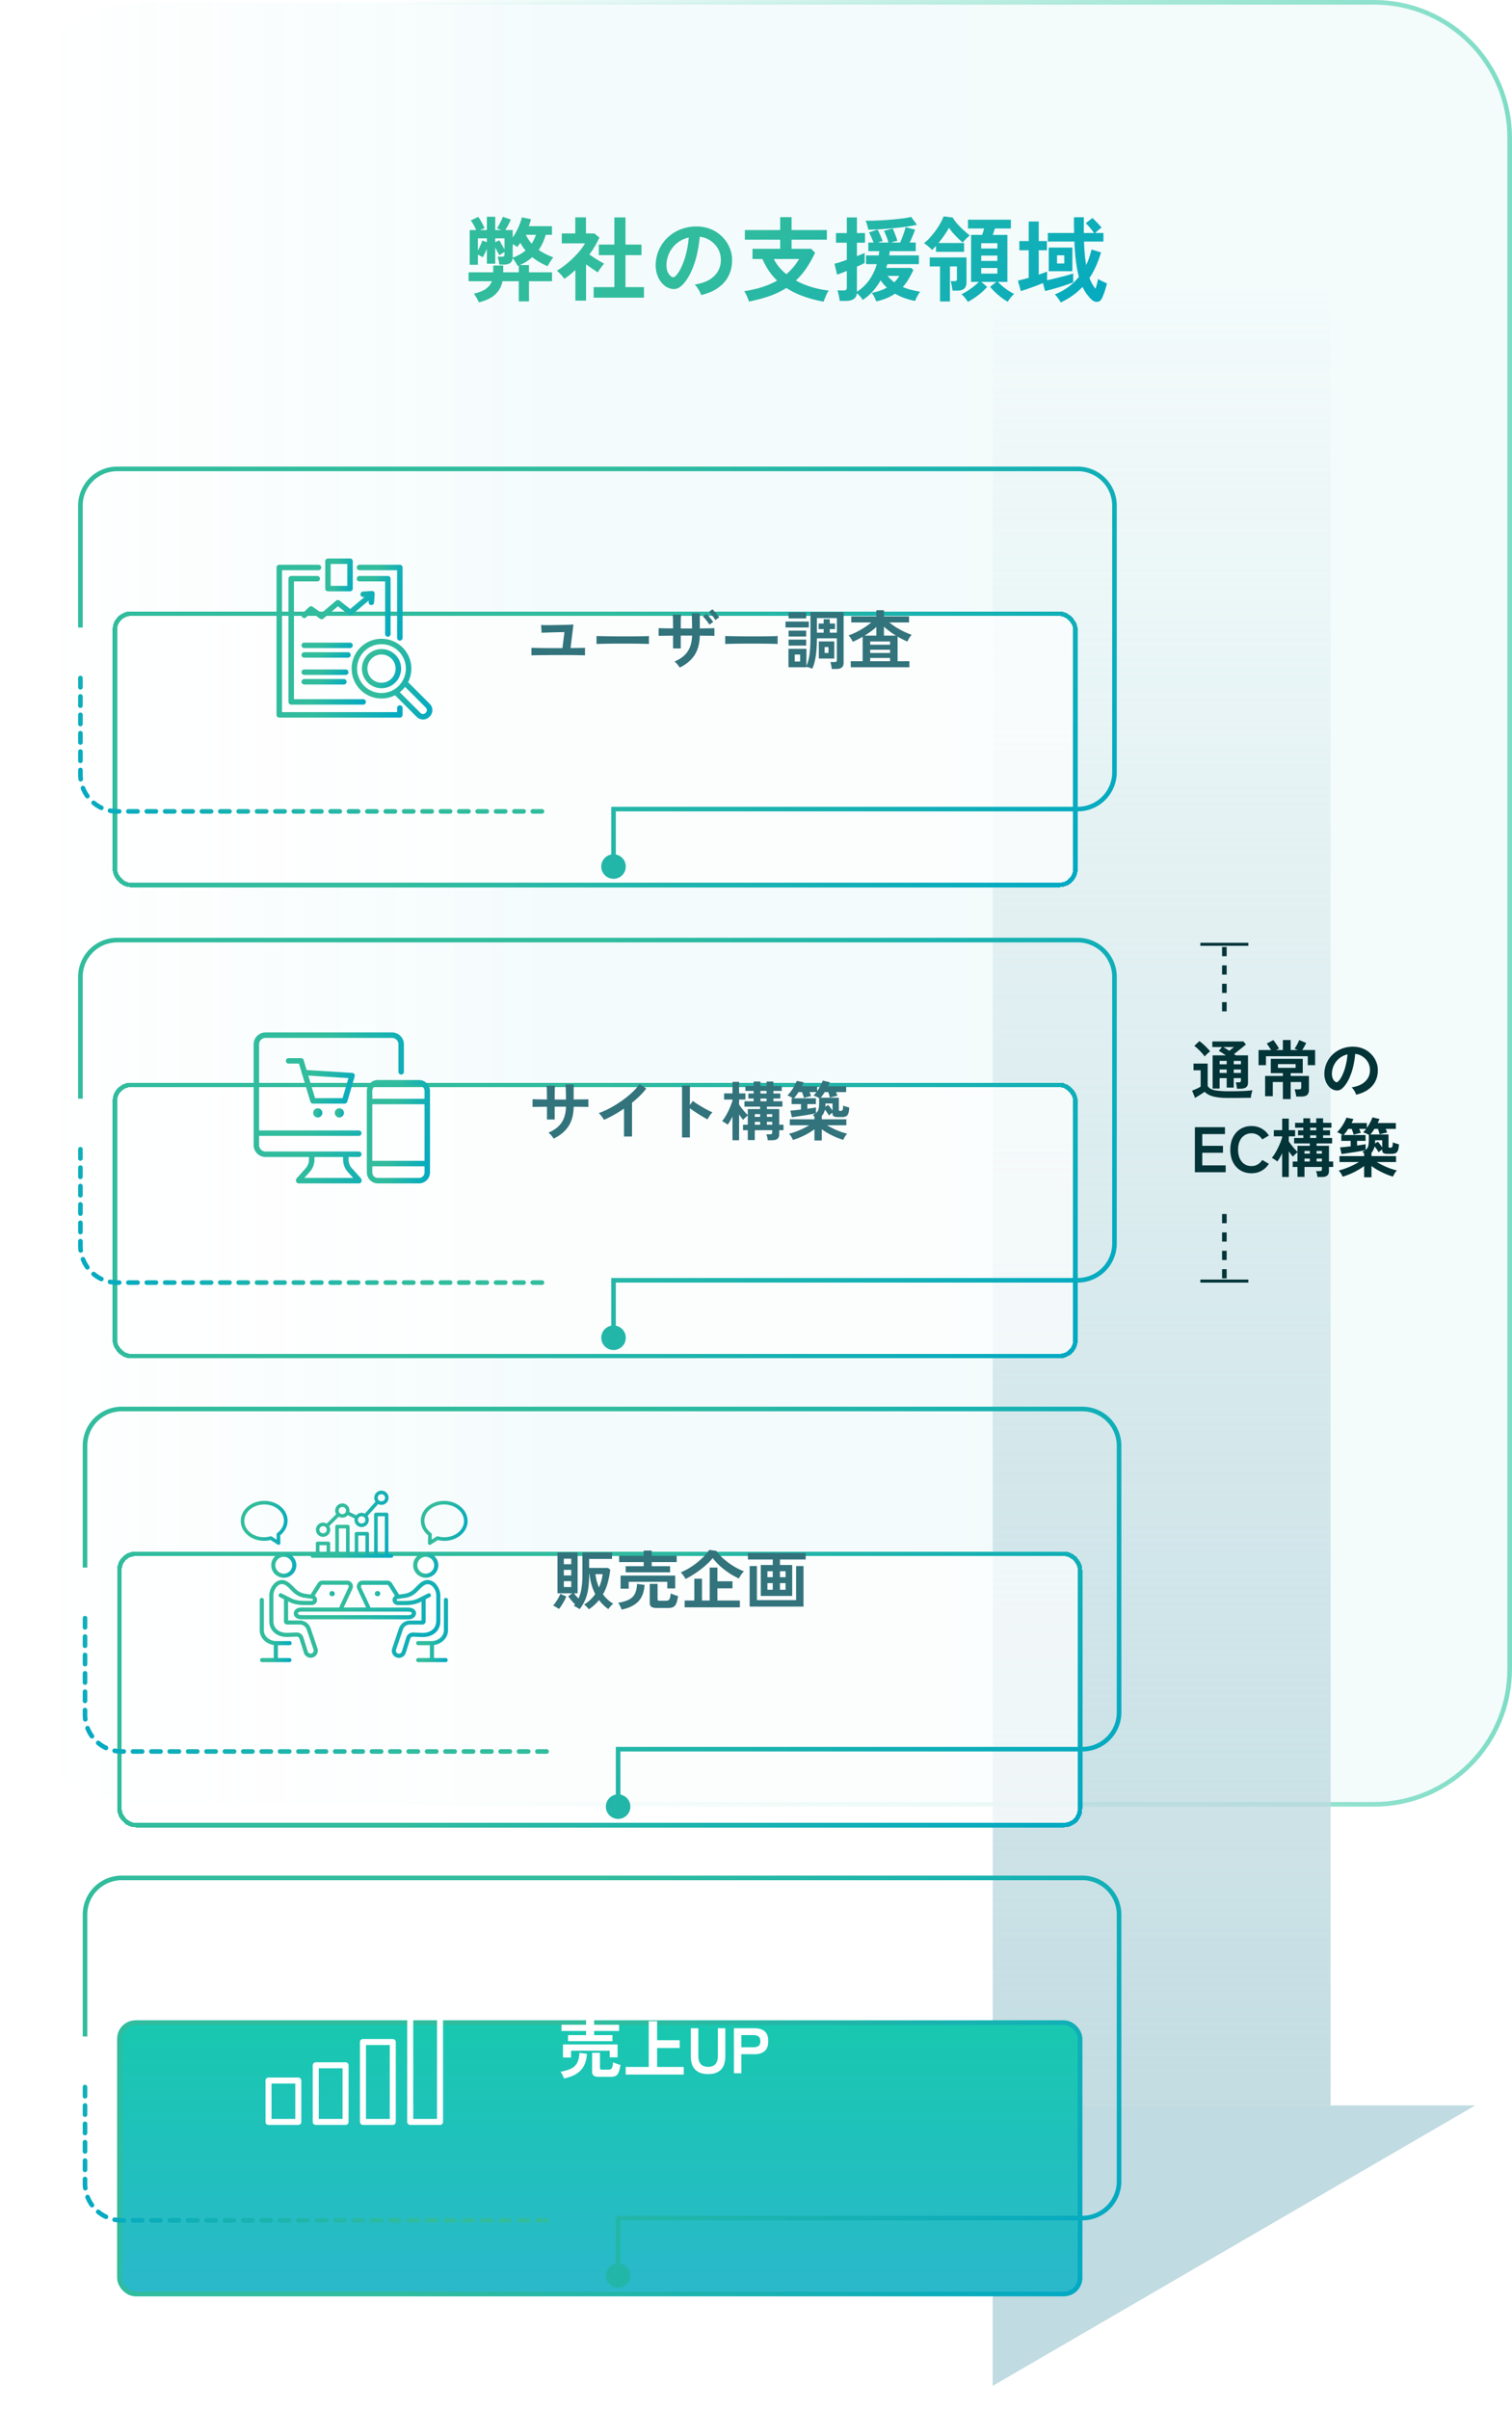 <svg width="329" height="524" fill="none" xmlns="http://www.w3.org/2000/svg"><path d="M299 .5c16.292 0 29.5 13.208 29.5 29.5v333c0 16.292-13.208 29.5-29.5 29.5H32c-16.292 0-29.5-13.208-29.5-29.5V30C2.5 13.708 15.708.5 32 .5h267z" fill="url(#paint0_linear_996_34434)" fill-opacity=".05" stroke="url(#paint1_linear_996_34434)"/><path transform="rotate(90 289.531 63)" fill="url(#paint2_linear_996_34434)" d="M289.531 63h394.996v73.524H289.531z"/><path d="M321 457.996L216 519v-61.004h105z" fill="#C0DBE1"/><path d="M269.15 236.824a10.076 10.076 0 00-.098-.728 4.127 4.127 0 00-.154-.658h.644c.177 0 .299-.028.364-.084.075-.056.112-.173.112-.35v-.476h-1.568v2.058h-1.526v-2.058h-1.54v2.268h-1.526v-7.224h2.87a13.738 13.738 0 00-.812-.546 5.633 5.633 0 00-.714-.42l.686-.84h-2.1v-1.218h6.762l.56.644c-.205.187-.457.401-.756.644s-.611.49-.938.742l-.896.714c.065.047.126.093.182.14l.196.14h2.66v5.908c0 .476-.135.821-.406 1.036-.271.205-.681.308-1.232.308h-.77zm-1.778 2.016c-.989 0-1.82-.051-2.492-.154-.672-.093-1.227-.243-1.666-.448a3.642 3.642 0 01-1.106-.742c-.177.131-.392.28-.644.448-.243.159-.495.317-.756.476-.252.159-.476.294-.672.406l-.644-1.582c.159-.056.355-.135.588-.238.243-.103.481-.21.714-.322.233-.121.42-.229.56-.322v-3.542H259.7v-1.456h3.08v4.788c.168.457.621.779 1.358.966.747.177 1.825.266 3.234.266 1.195 0 2.221-.019 3.08-.056a22.473 22.473 0 002.086-.168 3.138 3.138 0 00-.154.476 6.705 6.705 0 00-.21 1.176h-1.022c-.42.009-.868.014-1.344.014a69.96 69.96 0 01-1.344.014h-1.092zm-5.25-9.03a7.548 7.548 0 00-.63-.784 14.203 14.203 0 00-.826-.84 6.446 6.446 0 00-.798-.672l1.106-1.036c.233.149.499.359.798.63.308.271.602.555.882.854.28.289.499.537.658.742a4.71 4.71 0 00-.378.308 10.403 10.403 0 00-.812.798zm6.328 3.584h1.568v-.742h-1.568v.742zm0-1.876h1.568v-.742h-1.568v.742zm-3.066 1.876h1.54v-.742h-1.54v.742zm0-1.876h1.54v-.742h-1.54v.742zm2.1-2.94l.56-.448c.187-.149.341-.271.462-.364h-2.338c.187.103.392.224.616.364.233.14.467.289.7.448zm11.662 10.5v-3.71h-2.198v3.094h-1.666v-4.41h3.864v-.616h-2.632v-3.108h6.958v3.108h-2.632v.616h3.976v3.01c0 .513-.131.887-.392 1.12-.261.233-.691.35-1.288.35h-1.092a5.31 5.31 0 00-.14-.812 3.72 3.72 0 00-.224-.756h.952c.187 0 .317-.028.392-.084.075-.065.112-.191.112-.378v-1.134h-2.296v3.71h-1.694zm-5.292-7.378v-3.29h2.73a17.132 17.132 0 00-.504-.77 5.505 5.505 0 00-.448-.63l1.428-.756c.121.131.266.322.434.574.177.243.341.485.49.728.159.243.266.425.322.546a6.868 6.868 0 00-.294.14 5.832 5.832 0 00-.336.168h1.47v-2.17h1.694v2.17h1.554c-.28-.121-.513-.219-.7-.294a10.133 10.133 0 001.008-1.876l1.512.644a14.12 14.12 0 01-.378.728c-.159.289-.317.555-.476.798h2.8v3.29h-1.596v-1.946h-9.1v1.946h-1.61zm4.214.588h3.85v-.812h-3.85v.812zm17.01 5.838a2.652 2.652 0 00-.21-.532 3.902 3.902 0 00-.364-.588 2.654 2.654 0 00-.392-.476c1.279-.196 2.249-.611 2.912-1.246.672-.644 1.027-1.4 1.064-2.268.037-.691-.089-1.307-.378-1.848a3.59 3.59 0 00-1.19-1.316 3.56 3.56 0 00-1.638-.602 19.73 19.73 0 01-.42 2.66 13.545 13.545 0 01-.84 2.548c-.345.793-.77 1.465-1.274 2.016-.383.411-.756.649-1.12.714-.355.065-.733.014-1.134-.154a2.726 2.726 0 01-1.036-.798 3.866 3.866 0 01-.686-1.288 4.566 4.566 0 01-.196-1.61 5.786 5.786 0 01.602-2.324 5.842 5.842 0 011.428-1.834 6.123 6.123 0 012.058-1.162 6.591 6.591 0 012.478-.322 5.565 5.565 0 012.002.476 5.09 5.09 0 011.638 1.162c.476.485.84 1.05 1.092 1.694.261.644.369 1.349.322 2.114-.065 1.279-.513 2.352-1.344 3.22-.831.859-1.955 1.447-3.374 1.764zm-4.55-2.828c.103.075.21.112.322.112.112 0 .224-.056.336-.168.336-.336.644-.812.924-1.428a10.96 10.96 0 00.714-2.086 13.44 13.44 0 00.378-2.366 4.375 4.375 0 00-1.722.812 4.341 4.341 0 00-1.176 1.428 4.396 4.396 0 00-.49 1.82c-.019.439.037.821.168 1.148.14.317.322.56.546.728zM259.994 255v-9.8h6.552v1.498h-4.942v2.548h4.508v1.512h-4.508v2.744h5.096V255h-6.706zm12.305.224c-.887 0-1.68-.21-2.38-.63-.691-.42-1.232-1.013-1.624-1.778-.392-.775-.588-1.68-.588-2.716 0-1.045.196-1.951.588-2.716.392-.775.933-1.372 1.624-1.792.7-.429 1.493-.644 2.38-.644.821 0 1.559.182 2.212.546a4.277 4.277 0 011.582 1.526l-1.442.84a2.849 2.849 0 00-.994-.98c-.392-.233-.845-.35-1.358-.35-.579 0-1.087.149-1.526.448-.439.289-.779.705-1.022 1.246-.233.532-.35 1.157-.35 1.876 0 .709.117 1.335.35 1.876.243.532.583.947 1.022 1.246.439.289.947.434 1.526.434.513 0 .966-.117 1.358-.35.401-.233.733-.56.994-.98l1.442.84a4.31 4.31 0 01-1.582 1.512c-.653.364-1.391.546-2.212.546zm6.69.812v-5.166c-.168.345-.34.672-.518.98a8.181 8.181 0 01-.532.798 6.397 6.397 0 00-.602-.42 7.667 7.667 0 00-.602-.364c.224-.252.448-.56.672-.924.224-.364.439-.756.644-1.176.206-.42.388-.831.546-1.232.168-.411.299-.779.392-1.106v-.238h-1.82v-1.344h1.82v-2.506h1.442v2.506h1.372v1.344h-1.372v1.092c.14.205.318.453.532.742.215.28.444.56.686.84.243.28.467.513.672.7v-1.302h2.688v-.532h-3.416v-1.176h2.002v-.588h-1.148v-1.092h1.148v-.56h-1.792v-1.064h1.792v-.98h1.484v.98h1.33v-.98h1.484v.98h1.82v1.064h-1.82v.56h1.512v1.092h-1.512v.588h1.96v1.176h-3.374v.532h2.688v3.402h.924v1.19h-.924v.882c0 .457-.13.789-.392.994-.261.205-.653.308-1.176.308h-.938a3.283 3.283 0 00-.112-.672 3.398 3.398 0 00-.196-.616h.798c.178 0 .304-.028.378-.084.075-.056.112-.168.112-.336v-.476h-3.794v2.156h-1.526v-2.156h-1.036v-1.19h1.036v-2.016c-.149.121-.326.28-.532.476a5.699 5.699 0 00-.476.476c-.121-.14-.261-.313-.42-.518-.149-.205-.303-.42-.462-.644v5.6h-1.442zm6.09-8.484h1.33v-.588h-1.33v.588zm0-1.68h1.33v-.56h-1.33v.56zm-1.232 6.79h1.162v-.63h-1.162v.63zm2.632 0h1.162v-.63h-1.162v.63zm-2.632-1.708h1.162v-.588h-1.162v.588zm2.632 0h1.162v-.588h-1.162v.588zm10.346 5.138v-2.45c-.625.476-1.358.924-2.198 1.344-.83.411-1.656.737-2.478.98a5.073 5.073 0 00-.364-.7 4.09 4.09 0 00-.49-.644c.458-.112.943-.261 1.456-.448a16.492 16.492 0 001.526-.644c.514-.243.985-.495 1.414-.756h-4.228v-1.288h5.362v-.574a3.641 3.641 0 00-.196-.21 1.026 1.026 0 00-.182-.168c.131-.056.248-.112.35-.168.103-.065.201-.131.294-.196-.289.075-.658.154-1.106.238-.448.084-.924.163-1.428.238-.504.075-.989.149-1.456.224l-1.19.168-.322-1.442.952-.084 1.358-.154v-1.19h-2.044v-1.26h.322a10.526 10.526 0 00-.63-.35 2.56 2.56 0 00-.616-.266 6.28 6.28 0 00.812-.938c.271-.373.514-.756.728-1.148a8.17 8.17 0 00.504-1.078l1.512.294c-.056.14-.116.285-.182.434-.065.14-.135.285-.21.434h3.318v1.064c.262-.364.5-.751.714-1.162.215-.411.383-.789.504-1.134l1.54.364a3.586 3.586 0 01-.182.42l-.21.448h3.948v1.274h-2.198c.131.327.234.597.308.812a7.276 7.276 0 00-.56.098c-.214.047-.42.098-.616.154-.196.047-.35.089-.462.126a11.623 11.623 0 00-.364-1.19h-.77a20.1 20.1 0 01-.448.672 7.504 7.504 0 01-.434.546h3.948v2.632c0 .168.094.252.28.252.299 0 .481-.079.546-.238.066-.159.103-.467.112-.924.15.065.364.14.644.224a23 23 0 00.686.196c-.028.569-.098 1.003-.21 1.302-.112.299-.284.504-.518.616-.224.103-.522.154-.896.154h-.91c-.373 0-.653-.056-.84-.168-.177-.112-.266-.313-.266-.602v-.168a5.21 5.21 0 00-.434.294 4.47 4.47 0 00-.35.308 6.415 6.415 0 00-.392-.644 7.282 7.282 0 00-.476-.63c-.121.532-.35.989-.686 1.372v.728h5.348v1.288h-4.2c.43.261.896.513 1.4.756.504.243 1.013.457 1.526.644.523.187 1.008.331 1.456.434a4.151 4.151 0 00-.49.644c-.158.261-.28.495-.364.7a14.238 14.238 0 01-1.652-.602 18.957 18.957 0 01-1.624-.798c-.513-.299-.98-.602-1.4-.91v2.45h-1.596zm.322-5.964c.308-.243.5-.532.574-.868.084-.336.126-.775.126-1.316v-1.078a5.048 5.048 0 00-.644-.322 4.77 4.77 0 00-.602-.224c.112-.103.224-.219.336-.35.112-.131.22-.266.322-.406h-1.498c.066.159.126.317.182.476.066.149.117.285.154.406a7.582 7.582 0 00-.49.098c-.205.047-.406.098-.602.154-.196.047-.35.089-.462.126a4.766 4.766 0 00-.182-.574 14.178 14.178 0 00-.238-.686h-.756c-.168.261-.34.509-.518.742a5.887 5.887 0 01-.49.602h4.774v1.26h-1.848v1.022c.411-.056.78-.107 1.106-.154a16.1 16.1 0 00.756-.14v1.232zm3.612-.546v-1.54h-1.54v.378c0 .121-.009.238-.028.35l.602-.42c.15.14.308.327.476.56.178.233.341.457.49.672zm-39.571-43.841v-.653h10.449v.653z" fill="#023438"/><path d="M266.414 220.001v-14.259" stroke="#023438" stroke-dasharray="2 2"/><path fill="#023438" d="M261.188 278.348v.653h10.449v-.653z"/><path d="M266.414 264.088v14.259" stroke="#023438" stroke-dasharray="2 2"/><path d="M104.22 65.78c-.12-.253-.287-.567-.5-.94a12.348 12.348 0 00-.6-.96c1.147-.267 2.02-.62 2.62-1.06.613-.453 1.047-1 1.3-1.64h-5.08v-1.94h5.36v-1.48h2.18v1.48h3.38v-1.48a.502.502 0 00-.12.06l-.12.04a8.707 8.707 0 00-.5-.86c-.187-.32-.387-.6-.6-.84-.053.493-.24.853-.56 1.08-.32.213-.773.32-1.36.32h-.98c-.013-.24-.06-.54-.14-.9a4.91 4.91 0 00-.24-.82h.92c.227 0 .38-.033.46-.1.093-.08.14-.22.14-.42v-.5c-.173.093-.367.207-.58.34a5.586 5.586 0 00-.52.36 20.896 20.896 0 01-.46-.78c-.16-.307-.313-.613-.46-.92v3.54h-1.82v-3.2c-.147.333-.3.667-.46 1a8.59 8.59 0 01-.46.82 6.162 6.162 0 00-1.04-.58v2.2h-1.78v-7.56h1.42c-.16-.373-.347-.747-.56-1.12a8.4 8.4 0 00-.62-.98l1.62-.76c.267.36.52.76.76 1.2.24.44.447.86.62 1.26-.133.053-.293.12-.48.2-.173.067-.353.133-.54.2h1.52v-2.88h1.82v2.88h1.32c-.16-.067-.327-.133-.5-.2-.16-.067-.307-.127-.44-.18.227-.333.453-.727.68-1.18.24-.467.44-.907.6-1.32l1.74.6c-.16.373-.347.76-.56 1.16a14.4 14.4 0 01-.66 1.12h1.62v1.64c.467-.693.88-1.44 1.24-2.24.36-.813.607-1.533.74-2.16l2 .4a16.712 16.712 0 01-.48 1.52h5.04v1.88h-1.36c-.347 1.24-.853 2.333-1.52 3.28.467.333.967.633 1.5.9a15.84 15.84 0 001.68.72c-.133.16-.287.367-.46.62-.16.24-.313.48-.46.72a5.72 5.72 0 00-.32.58c-1.267-.52-2.38-1.173-3.34-1.96-.387.347-.807.667-1.26.96-.453.28-.933.533-1.44.76h1.98v1.58h5.02v1.94h-5.02v4.38h-2.22v-4.38h-3.54a5.298 5.298 0 01-1.48 2.78c-.76.773-1.973 1.38-3.64 1.82zm7.34-9.72c1.107-.413 2.04-.94 2.8-1.58a9.85 9.85 0 01-1.14-1.66c-.107.16-.22.32-.34.48-.12.147-.233.293-.34.44a8.968 8.968 0 00-.98-.64v2.96zm4.12-3.06c.4-.6.713-1.24.94-1.92h-2.2c.36.72.78 1.36 1.26 1.92zm-11.7 1.5c.187-.347.367-.713.54-1.1.187-.387.333-.747.44-1.08l.98.36v-.84h-1.96v2.66zm5.8-.28v-2.38h-2.02v.84l.92-.4c.133.267.3.58.5.94.2.347.4.68.6 1zm19.4 10.54v-2.3h4.5V55.5h-3.38v-2.3h3.38v-5.9h2.42v5.9h3.48v2.3h-3.48v6.96h4.02v2.3h-10.94zm-3.98.64v-6.66c-.373.333-.76.667-1.16 1-.4.32-.813.627-1.24.92a7.334 7.334 0 00-.76-.94c-.333-.36-.62-.64-.86-.84a15.085 15.085 0 001.68-1.14c.6-.467 1.187-.973 1.76-1.52.573-.56 1.093-1.12 1.56-1.68.467-.573.84-1.107 1.12-1.6h-5.06v-2.16h2.94v-3.5h2.32v3.5h1.84l1.08.9a19.491 19.491 0 01-2.18 3.68c.347.24.72.493 1.12.76l1.18.72c.373.213.68.387.92.52a6.25 6.25 0 00-.48.56 16.88 16.88 0 00-.52.72c-.16.24-.287.447-.38.62-.36-.24-.767-.513-1.22-.82-.453-.32-.9-.633-1.34-.94v7.9h-2.32zm27.34-1.22a3.806 3.806 0 00-.3-.76 5.519 5.519 0 00-.52-.84 3.808 3.808 0 00-.56-.68c1.827-.28 3.213-.873 4.16-1.78.96-.92 1.467-2 1.52-3.24.053-.987-.127-1.867-.54-2.64a5.125 5.125 0 00-1.7-1.88 5.09 5.09 0 00-2.34-.86 28.15 28.15 0 01-.6 3.8 19.37 19.37 0 01-1.2 3.64c-.493 1.133-1.1 2.093-1.82 2.88-.547.587-1.08.927-1.6 1.02-.507.093-1.047.02-1.62-.22-.56-.24-1.053-.62-1.48-1.14a5.527 5.527 0 01-.98-1.84 6.525 6.525 0 01-.28-2.3c.067-1.213.353-2.32.86-3.32a8.342 8.342 0 012.04-2.62 8.75 8.75 0 012.94-1.66c1.107-.373 2.287-.527 3.54-.46a7.959 7.959 0 012.86.68 7.27 7.27 0 012.34 1.66c.68.693 1.2 1.5 1.56 2.42.373.92.527 1.927.46 3.02-.093 1.827-.733 3.36-1.92 4.6-1.187 1.227-2.793 2.067-4.82 2.52zm-6.5-4.04c.147.107.3.16.46.16.16 0 .32-.08.48-.24.48-.48.92-1.16 1.32-2.04a15.64 15.64 0 001.02-2.98 19.2 19.2 0 00.54-3.38c-.92.213-1.74.6-2.46 1.16a6.205 6.205 0 00-1.68 2.04 6.28 6.28 0 00-.7 2.6c-.027.627.053 1.173.24 1.64.2.453.46.8.78 1.04zm33.18 5.48c-1.56-.28-3.02-.667-4.38-1.16a17.686 17.686 0 01-3.74-1.82 16.714 16.714 0 01-3.6 1.74c-1.333.467-2.84.873-4.52 1.22a9.751 9.751 0 00-.46-1.16 7.38 7.38 0 00-.58-1.1c1.467-.227 2.793-.533 3.98-.92 1.187-.387 2.247-.847 3.18-1.38a13.591 13.591 0 01-1.78-2.1 16.1 16.1 0 01-1.42-2.6h-2.16v-2.22h6.02v-1.98h-7.68v-2.1h7.68v-2.8h2.48v2.8h7.68v2.1h-7.68v1.98h4.26l.86.86a26.23 26.23 0 01-1.94 3.42c-.68.987-1.427 1.86-2.24 2.62a18.423 18.423 0 003.4 1.42c1.227.36 2.473.613 3.74.76-.133.2-.273.453-.42.76-.147.293-.28.593-.4.9-.12.307-.213.56-.28.76zm-8.12-5.98a12.754 12.754 0 002.78-3.3h-5.5a8.85 8.85 0 001.16 1.78 12.07 12.07 0 001.56 1.52zm19.56 5.92a3.596 3.596 0 00-.22-.56c-.107-.227-.227-.46-.36-.7-.133-.24-.26-.44-.38-.6 1.267-.24 2.36-.62 3.28-1.14a7.645 7.645 0 01-.72-.74 9.894 9.894 0 01-.64-.84 14.027 14.027 0 01-1.72 2.4 10.271 10.271 0 01-2.18 1.86 5.42 5.42 0 00-.56-.76c-.24-.267-.473-.5-.7-.7-.12 1.12-.927 1.68-2.42 1.68h-1.34a6.662 6.662 0 00-.1-.76c-.053-.28-.113-.56-.18-.84a2.97 2.97 0 00-.2-.68h1.3c.267 0 .453-.04.56-.12.12-.08.18-.247.18-.5v-3.62c-.453.187-.873.353-1.26.5-.387.147-.673.247-.86.3l-.56-2.38c.32-.067.713-.173 1.18-.32.48-.16.98-.333 1.5-.52V52.8h-2.36v-2.1h2.36v-3.4h2.2v3.4h1.76v2.1h-1.76v2.92c.373-.147.7-.28.98-.4.293-.12.527-.22.7-.3v2.18c-.173.093-.407.213-.7.36-.293.133-.62.28-.98.44v5.46a9.758 9.758 0 002.66-2.52 11.349 11.349 0 001.66-3.48h-2.34v-1.9h2.76c.027-.147.047-.293.06-.44.027-.16.047-.32.06-.48h-2.38v-1.88h1.14c-.12-.333-.273-.7-.46-1.1a9.313 9.313 0 00-.54-1.1l1.86-.62c.133.227.273.5.42.82.147.307.28.613.4.92a6.9 6.9 0 01.3.76 7.066 7.066 0 00-1 .32h2.26a13.616 13.616 0 00-.42-1.26c-.187-.493-.373-.92-.56-1.28l1.9-.5c.173.347.36.787.56 1.32.2.52.353.967.46 1.34-.173.04-.387.093-.64.16s-.493.14-.72.22h1.96c.147-.32.3-.687.46-1.1.16-.413.307-.82.44-1.22s.233-.74.3-1.02l2.06.54c-.133.4-.313.86-.54 1.38-.213.52-.427.993-.64 1.42h1.32v1.88h-5.66c-.027.32-.067.627-.12.92h6.46v1.9h-6.86c-.04.133-.087.273-.14.42l-.12.4h5.44l.48.46a23.464 23.464 0 01-1.06 2c-.36.613-.773 1.18-1.24 1.7.573.24 1.173.44 1.8.6.627.16 1.287.3 1.98.42-.133.173-.28.387-.44.64-.147.267-.28.52-.4.76-.12.253-.213.453-.28.6a14.108 14.108 0 01-2.22-.6 11.73 11.73 0 01-2.12-.98 9.4 9.4 0 01-1.82.98c-.667.28-1.427.513-2.28.7zm-1.72-15.6a9.302 9.302 0 00-.26-1c-.107-.4-.22-.72-.34-.96.453.013 1.02.013 1.7 0 .68-.027 1.407-.06 2.18-.1.787-.053 1.56-.113 2.32-.18.773-.08 1.487-.16 2.14-.24a13.97 13.97 0 001.58-.3l1.26 1.72a31.26 31.26 0 01-2.38.42c-.92.12-1.887.233-2.9.34a84.341 84.341 0 01-2.92.22c-.92.053-1.713.08-2.38.08zm5.64 11.44c.427-.4.793-.86 1.1-1.38h-2.54c.44.533.92.993 1.44 1.38zm16.02 4.26a8.673 8.673 0 00-.62-.86 5.002 5.002 0 00-.78-.8c.373-.16.793-.387 1.26-.68.48-.307.947-.64 1.4-1 .453-.36.833-.693 1.14-1h-1.7V51.1h2.4a14.052 14.052 0 00.44-1.4h-3.52v-1.9h9.34v1.9h-3.48l-.22.7c-.08.24-.16.473-.24.7h3.18v10.22h-2.06c.293.307.633.627 1.02.96.4.333.82.647 1.26.94.44.28.86.52 1.26.72a6.488 6.488 0 00-1.4 1.7c-.653-.36-1.333-.84-2.04-1.44a14.38 14.38 0 01-1.8-1.8l1.34-1.08h-3.26l1.28 1.08a12.395 12.395 0 01-1.96 1.82 14.343 14.343 0 01-2.24 1.44zm-6.06-.08v-7.62h-2.24V56h8v5.44c0 1.187-.66 1.78-1.98 1.78h-1.06a5.594 5.594 0 00-.1-.68c-.04-.267-.087-.527-.14-.78a2.938 2.938 0 00-.18-.6h.82c.227 0 .373-.033.44-.1.08-.08.12-.233.12-.46v-2.64h-1.52v7.62h-2.16zm-.88-10.8v-1.3c-.133.16-.273.32-.42.48-.147.147-.293.287-.44.42a2.915 2.915 0 00-.5-.5 8.495 8.495 0 00-.66-.56 3.895 3.895 0 00-.6-.42 8.13 8.13 0 001.3-1.2c.453-.493.88-1.02 1.28-1.58s.747-1.107 1.04-1.64c.307-.547.527-1.02.66-1.42l1.98.26c.227.4.553.847.98 1.34.427.48.887.947 1.38 1.4.493.453.953.84 1.38 1.16-.24.16-.513.4-.82.72-.307.307-.553.58-.74.82-.333-.28-.687-.6-1.06-.96a29.267 29.267 0 01-1.08-1.14c-.333-.4-.62-.773-.86-1.12-.227.453-.547.98-.96 1.58-.4.587-.84 1.167-1.32 1.74h5.58v1.92h-6.12zm9.84 4.74h3.52V58.3h-3.52v1.22zm0-2.76h3.52V55.6h-3.52v1.16zm0-2.7h3.52V52.9h-3.52v1.16zm17.3 11.72a7.534 7.534 0 00-.58-.9 5.268 5.268 0 00-.7-.84 12.83 12.83 0 002.92-1.6 12.66 12.66 0 002.32-2.22c-.267-.973-.48-2.087-.64-3.34-.16-1.253-.273-2.7-.34-4.34H228v-1.86h5.72l-.04-1.64v-1.78h2.16a149.804 149.804 0 000 3.42h2.2a10.57 10.57 0 00-.86-1.12 12.342 12.342 0 00-.92-1l1.44-1.14c.2.173.427.393.68.66.253.253.5.513.74.78.24.253.433.473.58.66a6.344 6.344 0 00-.72.54c-.253.227-.473.433-.66.62h1.78v1.86h-4.22c.027.987.08 1.907.16 2.76.08.853.18 1.64.3 2.36.493-1.013.88-2.14 1.16-3.38l2.08.62a25.556 25.556 0 01-1.1 3 16.47 16.47 0 01-1.42 2.58c.187.467.387.893.6 1.28.213.387.453.733.72 1.04.12-.347.227-.713.32-1.1.107-.387.187-.727.24-1.02.133.093.313.2.54.32.24.12.487.24.74.36.253.107.467.207.64.3-.107.467-.26 1.007-.46 1.62-.2.613-.4 1.133-.6 1.56-.253.533-.613.807-1.08.82-.467.027-.92-.187-1.36-.64-.36-.373-.693-.773-1-1.2a11.716 11.716 0 01-.82-1.4 14.534 14.534 0 01-2.16 1.88 14.615 14.615 0 01-2.58 1.48zm-8.68-2.46l-.62-2.28c.32-.067.68-.153 1.08-.26.413-.107.833-.22 1.26-.34v-6h-2.04v-2h2.04v-4.26h2.18v4.26h1.78v2h-1.78v5.3l.98-.34c.32-.12.6-.227.84-.32v1.88a77.753 77.753 0 001.98-.46c.72-.173 1.407-.347 2.06-.52.653-.187 1.2-.347 1.64-.48v1.92c-.293.12-.687.267-1.18.44a57.04 57.04 0 01-1.62.54 66.78 66.78 0 01-1.74.5c-.573.16-1.1.293-1.58.4l-.46-1.72c-.493.2-1.033.413-1.62.64-.587.213-1.16.42-1.72.62-.56.187-1.053.347-1.48.48zM228.2 59v-5.14h5.14V59h-5.14zm1.8-1.68h1.58v-1.78H230v1.78z" fill="url(#paint3_linear_996_34434)"/><g filter="url(#filter0_bd_996_34434)" shape-rendering="crispEdges"><rect x="24.5" y="109" width="210" height="60" rx="4" fill="#fff" fill-opacity=".7"/><rect x="25" y="109.5" width="209" height="59" rx="3.5" stroke="url(#paint4_linear_996_34434)"/></g><path fill-rule="evenodd" clip-rule="evenodd" d="M25.5 101.5A8.5 8.5 0 0017 110v26.5h1V110a7.5 7.5 0 017.5-7.5h209a7.5 7.5 0 017.5 7.5v58a7.5 7.5 0 01-7.5 7.5H133v10.38a2.668 2.668 0 101 0v-9.38h100.5a8.5 8.5 0 008.5-8.5v-58a8.5 8.5 0 00-8.5-8.5h-209z" fill="url(#paint5_linear_996_34434)"/><path d="M17.5 147.5v21a8 8 0 008 8h94" stroke="url(#paint6_linear_996_34434)" stroke-linecap="round" stroke-dasharray="2 2"/><path d="M86.025 142.437a4.261 4.261 0 00-6.023 0 4.267 4.267 0 000 6.023 4.243 4.243 0 003.015 1.249 4.243 4.243 0 003.014-1.249 4.267 4.267 0 000-6.023h-.006zm-.838 5.185a3.083 3.083 0 01-4.347 0 3.083 3.083 0 010-4.347c.6-.6 1.386-.898 2.17-.898.785 0 1.576.298 2.17.898a3.083 3.083 0 010 4.347h.007z" fill="url(#paint7_linear_996_34434)"/><path d="M93.5 153.098l-4.703-4.703c1.243-2.438.844-5.506-1.195-7.539a6.503 6.503 0 00-9.187 0 6.502 6.502 0 000 9.186 6.48 6.48 0 004.597 1.903c1.01 0 2.021-.238 2.949-.708l4.703 4.704c.38.38.88.57 1.38.57.499 0 .998-.19 1.379-.57l.083-.084a1.952 1.952 0 000-2.759H93.5zm-14.246-3.9a5.319 5.319 0 010-7.51 5.297 5.297 0 013.752-1.552c1.355 0 2.717.518 3.751 1.552a5.319 5.319 0 010 7.51c-2.069 2.075-5.44 2.069-7.51 0h.007zm13.408 5.815l-.083.083a.76.76 0 01-1.077 0l-4.518-4.519c.214-.166.422-.344.618-.541.196-.196.374-.404.54-.618l4.52 4.519a.76.76 0 010 1.076z" fill="url(#paint8_linear_996_34434)"/><path d="M87.006 153.426a.596.596 0 00-.595.594v.892h-25.05v-30.871h7.944a.597.597 0 00.594-.595.596.596 0 00-.594-.594h-8.539a.596.596 0 00-.594.594v32.061c0 .327.267.594.595.594h26.239a.596.596 0 00.594-.594v-1.487a.596.596 0 00-.594-.594z" fill="url(#paint9_linear_996_34434)"/><path d="M78.22 124.041h8.187v14.752a.596.596 0 001.19 0v-15.347a.596.596 0 00-.595-.594H78.22a.596.596 0 00-.595.594c0 .327.268.595.595.595z" fill="url(#paint10_linear_996_34434)"/><path d="M71.36 128.631h4.805a.596.596 0 00.594-.594v-5.952a.597.597 0 00-.594-.595H71.36a.597.597 0 00-.594.595v5.952c0 .327.267.594.594.594zm.595-5.952h3.615v4.763h-3.615v-4.763z" fill="url(#paint11_linear_996_34434)"/><path d="M69.623 125.884a.597.597 0 00-.594-.595h-5.661a.597.597 0 00-.595.595v26.804c0 .327.268.595.595.595h15.656a.597.597 0 00.594-.595.597.597 0 00-.594-.595H63.963v-25.615h5.066a.596.596 0 00.594-.594z" fill="url(#paint12_linear_996_34434)"/><path d="M78.22 126.478h5.577v11.44c0 .327.267.595.594.595a.597.597 0 00.595-.595v-12.034a.597.597 0 00-.595-.595H78.22a.597.597 0 00-.595.595c0 .327.268.594.595.594z" fill="url(#paint13_linear_996_34434)"/><path d="M75.819 146.22a.597.597 0 00-.595-.595h-9.02a.597.597 0 00-.595.595c0 .327.268.594.595.594h9.02a.596.596 0 00.595-.594z" fill="url(#paint14_linear_996_34434)"/><path d="M66.204 147.712a.596.596 0 00-.595.595c0 .327.268.594.595.594h8.616a.596.596 0 00.594-.594.596.596 0 00-.594-.595h-8.616z" fill="url(#paint15_linear_996_34434)"/><path d="M76.758 140.387a.597.597 0 00-.595-.595h-9.959a.597.597 0 00-.595.595c0 .327.268.594.595.594h9.96a.596.596 0 00.594-.594z" fill="url(#paint16_linear_996_34434)"/><path d="M75.718 141.878h-9.514a.596.596 0 00-.595.595c0 .327.268.594.595.594h9.514a.596.596 0 00.594-.594.596.596 0 00-.594-.595z" fill="url(#paint17_linear_996_34434)"/><path d="M67.291 132.031l-1.492 1.392a.592.592 0 10.808.868l1.136-1.058 1.89 1.355a.594.594 0 00.731-.03l3.17-2.675 2.32 1.825a.59.59 0 00.748-.012l3.633-3.056-.023.345a.593.593 0 00.547.636h.041c.31 0 .571-.238.595-.553l.137-1.873a.592.592 0 00-.63-.636l-1.915.119a.597.597 0 00-.56.63.601.601 0 00.631.559l.274-.018-3.128 2.628-2.319-1.825a.592.592 0 00-.75.012l-3.186 2.693-1.915-1.367a.592.592 0 00-.749.047l.006-.006z" fill="url(#paint18_linear_996_34434)"/><path d="M115.634 142.568v-1.652c.187.009.49.019.91.028.42.009.905.019 1.456.028.56.009 1.148.014 1.764.014h2.618l.434-3.486c-.392.009-.84.019-1.344.028-.495.009-.994.023-1.498.042-.495.009-.933.023-1.316.042-.383.009-.653.019-.812.028l-.098-1.694c.159.019.42.033.784.042h1.288l1.512-.028 1.498-.028a34.973 34.973 0 001.946-.084l-.63 5.124c.485-.009.943-.014 1.372-.014a56.37 56.37 0 011.12-.014c.317-.009.537-.019.658-.028v1.652a8.099 8.099 0 00-.826-.028c-.383-.009-.845-.019-1.386-.028-.532-.009-1.106-.014-1.722-.014h-3.094c-.467 0-.947.005-1.442.014-.485 0-.947.005-1.386.014-.439 0-.817.005-1.134.014-.317.009-.541.019-.672.028zm14.154-2.478c.009-.131.014-.308.014-.532v-.672c0-.224-.005-.401-.014-.532.177.009.49.019.938.028.457.009.999.019 1.624.028l2.03.028h2.156c.719 0 1.395-.005 2.03-.014.644-.009 1.199-.019 1.666-.028.467-.009.798-.023.994-.042a15.78 15.78 0 00-.028.518v.686c.009.224.014.397.014.518a57.608 57.608 0 00-1.036-.028 294.9 294.9 0 00-1.582-.028c-.597-.009-1.237-.014-1.918-.014h-2.044c-.691 0-1.349.005-1.974.014-.625.009-1.19.019-1.694.028-.495.009-.887.023-1.176.042zm18.116 5.124a6.43 6.43 0 00-.504-.686 3.272 3.272 0 00-.644-.616c1.279-.541 2.226-1.26 2.842-2.156.625-.905.957-2.072.994-3.5h-2.464v2.8h-1.68v-2.786c-.709.009-1.353.019-1.932.028-.569 0-.971.009-1.204.028v-1.68c.112 0 .317.005.616.014.308.009.681.019 1.12.028.439 0 .905.005 1.4.014 0-.793-.005-1.437-.014-1.932a10.807 10.807 0 00-.056-1.064h1.82c-.019.205-.037.565-.056 1.078-.009.513-.014 1.157-.014 1.932h2.464c0-.327-.005-.7-.014-1.12l-.028-1.232a17.102 17.102 0 00-.042-.952h1.764v3.29c.7-.009 1.339-.019 1.918-.028.579-.009.999-.019 1.26-.028v1.68a18.532 18.532 0 00-1.246-.028c-.579-.009-1.223-.019-1.932-.028-.037 1.717-.42 3.131-1.148 4.242-.728 1.111-1.801 2.011-3.22 2.702zm6.454-9.324a7.011 7.011 0 00-.672-.966 6.966 6.966 0 00-.742-.826l.784-.574c.131.121.289.294.476.518.196.215.383.439.56.672.187.233.327.429.42.588l-.826.588zm1.302-1.008a6.44 6.44 0 00-.672-.952 8.438 8.438 0 00-.756-.812l.784-.588c.131.121.289.294.476.518.196.215.387.439.574.672.187.224.327.415.42.574l-.826.588zm2.128 5.208c.009-.131.014-.308.014-.532v-.672c0-.224-.005-.401-.014-.532.177.009.49.019.938.028.457.009.999.019 1.624.028l2.03.028h2.156c.719 0 1.395-.005 2.03-.014.644-.009 1.199-.019 1.666-.028.467-.009.798-.023.994-.042a15.78 15.78 0 00-.028.518v.686c.009.224.014.397.014.518a57.608 57.608 0 00-1.036-.028 294.9 294.9 0 00-1.582-.028c-.597-.009-1.237-.014-1.918-.014h-2.044c-.691 0-1.349.005-1.974.014-.625.009-1.19.019-1.694.028-.495.009-.887.023-1.176.042zm23.198 5.432a4.364 4.364 0 00-.07-.49 5.6 5.6 0 00-.112-.574 2.387 2.387 0 00-.126-.448h.938c.168 0 .289-.028.364-.084.075-.056.112-.168.112-.336v-4.732h-4.34c0 1.073-.042 2.016-.126 2.828a15.103 15.103 0 01-.336 2.142 8.412 8.412 0 01-.546 1.638 7.79 7.79 0 00-.644-.252 4.646 4.646 0 00-.63-.154v.084h-3.906v-4.004h3.906v3.724c.327-.719.555-1.573.686-2.562.131-.989.196-2.235.196-3.738v-5.404h7.21v11.06c0 .868-.523 1.302-1.568 1.302h-1.008zm-2.814-2.268v-3.724h3.36v3.724h-3.36zm-.42-5.628h1.47v-.77h-1.092v-1.218h1.092v-.938h1.33v.938h1.134v1.218h-1.134v.77h1.54v-3.178h-4.34v3.178zm-6.832-1.134v-1.288h5.068v1.288h-5.068zm.672-1.96v-1.33h3.822v1.33h-3.822zm0 5.908v-1.302h3.822v1.302h-3.822zm0-1.974v-1.288h3.822v1.288h-3.822zm1.33 5.432h1.19v-1.512h-1.19v1.512zm6.51-1.862h.84v-1.288h-.84v1.288zm5.684 3.108v-1.302h2.59v-5.334c-.345.205-.7.401-1.064.588-.364.187-.723.359-1.078.518a4.118 4.118 0 00-.42-.742 3.325 3.325 0 00-.504-.644 15.425 15.425 0 001.68-.714c.597-.299 1.176-.63 1.736-.994a13.743 13.743 0 001.526-1.12h-4.354v-1.316h5.46v-1.344h1.652v1.344h5.46v1.316h-4.298c.457.373.961.733 1.512 1.078.551.336 1.115.644 1.694.924.588.28 1.143.509 1.666.686a2.138 2.138 0 00-.336.42 6.203 6.203 0 00-.602 1.064c-.345-.159-.7-.327-1.064-.504a31.27 31.27 0 01-1.064-.588v5.362h2.576v1.302h-12.768zm4.228-1.302h4.326v-.714h-4.326v.714zm0-1.806h4.326v-.7h-4.326v.7zm0-1.792h4.326v-.7h-4.326v.7zm2.996-1.974h2.618a19.072 19.072 0 01-1.386-.938 17.106 17.106 0 01-1.232-1.008v1.946zm-4.214 0h2.562v-1.89c-.373.345-.779.677-1.218.994-.429.308-.877.607-1.344.896z" fill="#32737C"/><g filter="url(#filter1_bd_996_34434)" shape-rendering="crispEdges"><rect x="24.5" y="211.5" width="210" height="60" rx="4" fill="#fff" fill-opacity=".7"/><rect x="25" y="212" width="209" height="59" rx="3.5" stroke="url(#paint19_linear_996_34434)"/></g><path d="M69.31 241.101a1.001 1.001 0 00-1.148 1.148.997.997 0 00.82.82c.054.006.108.012.161.012a1 1 0 00.987-1.16.997.997 0 00-.82-.82z" fill="url(#paint20_linear_996_34434)"/><path d="M74.005 241.101a1.001 1.001 0 00-1.148 1.148.997.997 0 00.82.82c.054.006.108.012.161.012a1 1 0 00.987-1.16.997.997 0 00-.82-.82z" fill="url(#paint21_linear_996_34434)"/><path d="M75.57 239.643l1.605-5.5a.607.607 0 00-.083-.506.584.584 0 00-.452-.249l-9.918-.625-.648-2.164a.599.599 0 00-.57-.422h-2.706a.596.596 0 00-.595.594c0 .327.268.595.595.595h2.26l.576 1.932a.602.602 0 00.113.381l1.79 5.97a.6.6 0 00.57.422h6.886c.261 0 .5-.173.57-.428h.007zm-7.017-.761l-1.468-4.906 8.734.547-1.272 4.359h-6 .006z" fill="url(#paint22_linear_996_34434)"/><path d="M91.177 234.941h-8.972a2.389 2.389 0 00-2.385 2.385v17.713a2.388 2.388 0 002.385 2.384h8.972a2.388 2.388 0 002.384-2.384v-17.713a2.389 2.389 0 00-2.384-2.385zm1.195 20.098c0 .66-.535 1.195-1.195 1.195h-8.972c-.66 0-1.195-.535-1.195-1.195v-1.332h11.362v1.332zm0-2.521H81.01v-12.314h11.362v12.314zm0-13.504H81.01v-1.682c0-.66.535-1.195 1.195-1.195h8.972c.66 0 1.195.535 1.195 1.195v1.682z" fill="url(#paint23_linear_996_34434)"/><path d="M76.557 254.117a2.78 2.78 0 01-.707-1.861v-.576h2.223a.597.597 0 00.595-.595.597.597 0 00-.595-.595H57.78c-.773 0-1.403-.63-1.403-1.403v-1.992h21.69a.596.596 0 00.595-.594.597.597 0 00-.595-.595h-21.69v-18.73c0-.773.63-1.403 1.403-1.403h27.512c.773 0 1.403.63 1.403 1.403v6.012a.596.596 0 001.19 0v-6.012a2.598 2.598 0 00-2.593-2.592H57.78a2.594 2.594 0 00-2.593 2.592v21.917a2.599 2.599 0 002.593 2.593h9.448v.576c0 .69-.25 1.35-.707 1.861l-1.975 2.212a.602.602 0 00-.148.399v.101c0 .327.267.594.594.594h13.105a.596.596 0 00.595-.594v-.101a.613.613 0 00-.149-.399l-1.974-2.212-.012-.006zm-10.334 2.117l1.183-1.32a3.966 3.966 0 001.011-2.652v-.576h6.237v.576c0 .981.363 1.921 1.011 2.652l1.184 1.32H66.223z" fill="url(#paint24_linear_996_34434)"/><path fill-rule="evenodd" clip-rule="evenodd" d="M25.5 204a8.5 8.5 0 00-8.5 8.5V239h1v-26.5a7.5 7.5 0 017.5-7.5h209a7.5 7.5 0 017.5 7.5v58a7.5 7.5 0 01-7.5 7.5H133v10.38a2.668 2.668 0 101 0V279h100.5a8.5 8.5 0 008.5-8.5v-58a8.5 8.5 0 00-8.5-8.5h-209z" fill="url(#paint25_linear_996_34434)"/><path d="M17.5 250v21a8 8 0 008 8h94" stroke="url(#paint26_linear_996_34434)" stroke-linecap="round" stroke-dasharray="2 2"/><path d="M120.474 247.686a6.43 6.43 0 00-.504-.686 3.272 3.272 0 00-.644-.616c1.279-.532 2.226-1.246 2.842-2.142.625-.905.952-2.072.98-3.5h-2.45v2.786h-1.68v-2.772c-.457 0-.901.005-1.33.014-.42 0-.793.005-1.12.014-.317 0-.546.005-.686.014v-1.68c.103 0 .308.005.616.014.317.009.695.019 1.134.028.448 0 .91.005 1.386.014 0-.429-.005-.845-.014-1.246 0-.401-.005-.756-.014-1.064a7.295 7.295 0 00-.042-.686h1.806c-.009.14-.019.369-.028.686-.009.317-.019.681-.028 1.092v1.232h2.45c0-.327-.005-.7-.014-1.12l-.028-1.218a60.15 60.15 0 00-.028-.952h1.75v3.276a67.06 67.06 0 011.316-.014c.429-.009.807-.014 1.134-.014.336-.009.583-.019.742-.028v1.68a13.516 13.516 0 00-.728-.014 41.604 41.604 0 00-1.134-.014 63.434 63.434 0 00-1.33-.014c-.028 1.717-.406 3.131-1.134 4.242-.728 1.101-1.801 1.997-3.22 2.688zm15.302-.462v-6.062c-.709.485-1.437.938-2.184 1.358a24.53 24.53 0 01-2.17 1.078 4.948 4.948 0 00-.308-.49 7.77 7.77 0 00-.42-.546 2.248 2.248 0 00-.42-.42 18.273 18.273 0 002.52-1.134 23.987 23.987 0 002.506-1.554 20.731 20.731 0 002.226-1.792c.672-.625 1.218-1.246 1.638-1.862l1.456.994a14.302 14.302 0 01-1.4 1.582 22.256 22.256 0 01-1.694 1.498v7.35h-1.75zm12.628.21V236.15h1.708v4.242l.63-.896c.224.159.518.359.882.602.373.233.77.476 1.19.728.42.243.826.467 1.218.672.392.205.723.359.994.462a3.494 3.494 0 00-.392.448c-.14.187-.271.383-.392.588a9.772 9.772 0 00-.294.504 78.64 78.64 0 01-.84-.462 67.438 67.438 0 01-1.05-.644c-.364-.233-.719-.462-1.064-.686-.336-.233-.63-.443-.882-.63v6.356h-1.708zm10.976.602v-5.166c-.168.345-.341.672-.518.98a8.366 8.366 0 01-.532.798 6.397 6.397 0 00-.602-.42 7.856 7.856 0 00-.602-.364c.224-.252.448-.56.672-.924.224-.364.439-.756.644-1.176.205-.42.387-.831.546-1.232.168-.411.299-.779.392-1.106v-.238h-1.82v-1.344h1.82v-2.506h1.442v2.506h1.372v1.344h-1.372v1.092c.14.205.317.453.532.742.215.28.443.56.686.84.243.28.467.513.672.7v-1.302h2.688v-.532h-3.416v-1.176h2.002v-.588h-1.148v-1.092h1.148v-.56h-1.792v-1.064h1.792v-.98h1.484v.98h1.33v-.98h1.484v.98h1.82v1.064h-1.82v.56h1.512v1.092h-1.512v.588h1.96v1.176h-3.374v.532h2.688v3.402h.924v1.19h-.924v.882c0 .457-.131.789-.392.994-.261.205-.653.308-1.176.308h-.938a3.353 3.353 0 00-.112-.672 3.398 3.398 0 00-.196-.616h.798c.177 0 .303-.028.378-.084.075-.056.112-.168.112-.336v-.476h-3.794v2.156h-1.526v-2.156h-1.036v-1.19h1.036v-2.016c-.149.121-.327.28-.532.476a5.699 5.699 0 00-.476.476c-.121-.14-.261-.313-.42-.518-.149-.205-.303-.42-.462-.644v5.6h-1.442zm6.09-8.484h1.33v-.588h-1.33v.588zm0-1.68h1.33v-.56h-1.33v.56zm-1.232 6.79h1.162v-.63h-1.162v.63zm2.632 0h1.162v-.63h-1.162v.63zm-2.632-1.708h1.162v-.588h-1.162v.588zm2.632 0h1.162v-.588h-1.162v.588zm10.346 5.138v-2.45c-.625.476-1.358.924-2.198 1.344-.831.411-1.657.737-2.478.98a5.073 5.073 0 00-.364-.7 4.151 4.151 0 00-.49-.644 14 14 0 001.456-.448 16.608 16.608 0 001.526-.644c.513-.243.985-.495 1.414-.756h-4.228v-1.288h5.362v-.574a4.031 4.031 0 00-.196-.21 1.061 1.061 0 00-.182-.168c.131-.056.247-.112.35-.168.103-.065.201-.131.294-.196-.289.075-.658.154-1.106.238-.448.084-.924.163-1.428.238-.504.075-.989.149-1.456.224l-1.19.168-.322-1.442.952-.084 1.358-.154v-1.19h-2.044v-1.26h.322a10.526 10.526 0 00-.63-.35 2.56 2.56 0 00-.616-.266 6.28 6.28 0 00.812-.938c.271-.373.513-.756.728-1.148a8.17 8.17 0 00.504-1.078l1.512.294c-.056.14-.117.285-.182.434-.065.14-.135.285-.21.434h3.318v1.064a9.73 9.73 0 00.714-1.162c.215-.411.383-.789.504-1.134l1.54.364a3.764 3.764 0 01-.182.42l-.21.448h3.948v1.274h-2.198c.131.327.233.597.308.812a7.276 7.276 0 00-.56.098c-.215.047-.42.098-.616.154-.196.047-.35.089-.462.126a11.623 11.623 0 00-.364-1.19h-.77c-.149.233-.299.457-.448.672a7.504 7.504 0 01-.434.546h3.948v2.632c0 .168.093.252.28.252.299 0 .481-.079.546-.238.065-.159.103-.467.112-.924.149.065.364.14.644.224a23 23 0 00.686.196c-.028.569-.098 1.003-.21 1.302-.112.299-.285.504-.518.616-.224.103-.523.154-.896.154h-.91c-.373 0-.653-.056-.84-.168-.177-.112-.266-.313-.266-.602v-.168c-.14.084-.285.182-.434.294-.14.112-.257.215-.35.308a6.607 6.607 0 00-.392-.644 7.49 7.49 0 00-.476-.63c-.121.532-.35.989-.686 1.372v.728h5.348v1.288h-4.2c.429.261.896.513 1.4.756.504.243 1.013.457 1.526.644.523.187 1.008.331 1.456.434a4.151 4.151 0 00-.49.644c-.159.261-.28.495-.364.7a14.238 14.238 0 01-1.652-.602 18.957 18.957 0 01-1.624-.798c-.513-.299-.98-.602-1.4-.91v2.45h-1.596zm.322-5.964c.308-.243.499-.532.574-.868.084-.336.126-.775.126-1.316v-1.078a5.116 5.116 0 00-.644-.322 4.77 4.77 0 00-.602-.224c.112-.103.224-.219.336-.35.112-.131.219-.266.322-.406h-1.498c.065.159.126.317.182.476.065.149.117.285.154.406a7.45 7.45 0 00-.49.098c-.205.047-.406.098-.602.154-.196.047-.35.089-.462.126a4.766 4.766 0 00-.182-.574 15.347 15.347 0 00-.238-.686h-.756c-.168.261-.341.509-.518.742a5.887 5.887 0 01-.49.602h4.774v1.26h-1.848v1.022c.411-.056.779-.107 1.106-.154a16.1 16.1 0 00.756-.14v1.232zm3.612-.546v-1.54h-1.54v.378c0 .121-.009.238-.028.35l.602-.42c.149.14.308.327.476.56.177.233.341.457.49.672z" fill="#32737C"/><g filter="url(#filter2_bd_996_34434)" shape-rendering="crispEdges"><rect x="25.5" y="313.5" width="210" height="60" rx="4" fill="#fff" fill-opacity=".7"/><rect x="26" y="314" width="209" height="59" rx="3.5" stroke="url(#paint27_linear_996_34434)"/></g><path d="M85.18 338.092h-.67v-8.65a.386.386 0 00-.388-.386h-2.326a.387.387 0 00-.39.386v8.65h-1.118v-4.456a.386.386 0 00-.388-.386h-2.327a.387.387 0 00-.389.386v4.456h-1.118v-6.014a.387.387 0 00-.389-.387h-2.333a.387.387 0 00-.388.387v6.014h-1.119v-2.356a.387.387 0 00-.388-.386h-2.333a.387.387 0 00-.389.386v2.356h-.705a.387.387 0 100 .773h17.153a.386.386 0 100-.773h.006zm-2.996-8.263h1.55v8.263h-1.55v-8.263zm-4.222 4.2h1.549v4.069h-1.55v-4.069zm-4.223-1.559h1.55v5.628h-1.55v-5.628zm-4.222 3.659h1.549v1.969h-1.55v-1.969z" fill="url(#paint28_linear_996_34434)"/><path d="M70.303 334.308c.856 0 1.555-.696 1.555-1.546 0-.286-.084-.548-.221-.78l2.075-2.064c.233.137.497.22.784.22a1.55 1.55 0 001.178-.547l1.49.726a1.556 1.556 0 103.08.309 1.53 1.53 0 00-.264-.863l2.303-2.581c.215.107.448.178.706.178.855 0 1.555-.696 1.555-1.547a1.555 1.555 0 00-3.11 0c0 .322.095.613.263.863l-2.303 2.582a1.571 1.571 0 00-.706-.179c-.472 0-.89.214-1.178.548l-1.495-.726a1.555 1.555 0 10-3.08-.304c0 .286.084.554.221.786l-2.075 2.058a1.534 1.534 0 00-.784-.22c-.855 0-1.555.696-1.555 1.547 0 .85.7 1.546 1.555 1.546l.006-.006zm12.686-9.268a.774.774 0 110 1.547.774.774 0 110-1.547zm-4.3 4.813a.774.774 0 110 1.546.774.774 0 110-1.546zm-4.193-2.035a.774.774 0 110 1.547.774.774 0 110-1.547zm-4.193 4.17a.774.774 0 110 1.547.774.774 0 110-1.547z" fill="url(#paint29_linear_996_34434)"/><path d="M53.97 333.998c.975.786 2.255 1.202 3.607 1.172a6 6 0 001.304-.172l1.519.987a.395.395 0 00.407.018.399.399 0 00.203-.351l-.036-1.683c1.047-.845 1.627-2.023 1.597-3.254-.024-1.172-.586-2.261-1.585-3.058-.975-.785-2.255-1.202-3.6-1.172-1.346.03-2.608.5-3.547 1.326-.957.845-1.471 1.952-1.448 3.124.024 1.172.587 2.26 1.585 3.057l-.006.006zm.383-5.598c.802-.702 1.884-1.106 3.044-1.13 1.16-.024 2.261.327 3.093 1 .813.654 1.273 1.528 1.291 2.468.024 1.041-.502 2.035-1.447 2.737a.382.382 0 00-.156.321l.024 1.136-1.046-.678a.394.394 0 00-.215-.065c-.036 0-.072 0-.108.012a5.124 5.124 0 01-1.28.19c-1.166.024-2.26-.327-3.092-.999-.814-.655-1.274-1.529-1.292-2.469-.024-.94.4-1.833 1.184-2.523z" fill="url(#paint30_linear_996_34434)"/><path d="M101.743 330.941c.024-1.171-.484-2.284-1.447-3.123-.94-.827-2.201-1.297-3.547-1.326-1.346-.03-2.626.386-3.6 1.172-.993.797-1.561 1.885-1.585 3.057-.03 1.232.55 2.41 1.597 3.254l-.036 1.684a.394.394 0 00.394.399c.078 0 .15-.024.216-.066l1.519-.987c.424.107.861.16 1.304.172 1.345.03 2.625-.387 3.606-1.172.993-.797 1.555-1.886 1.585-3.058l-.006-.006zm-.783-.017c-.024.94-.479 1.814-1.292 2.468-.832.667-1.932 1.024-3.092 1a5.124 5.124 0 01-1.28-.191c-.036-.011-.072-.011-.108-.011a.394.394 0 00-.215.065l-1.047.678.024-1.136a.398.398 0 00-.156-.321c-.944-.702-1.47-1.696-1.447-2.737.024-.94.479-1.814 1.292-2.469.831-.666 1.932-1.023 3.092-.999 1.16.024 2.243.428 3.044 1.13.784.69 1.202 1.583 1.185 2.523z" fill="url(#paint31_linear_996_34434)"/><path d="M62.999 357.878a.447.447 0 100-.893h-2.985c-1.441-.047-2.601-1.088-2.601-2.362v-6.591a.447.447 0 00-.449-.446.443.443 0 00-.448.446v6.591c0 1.625 1.321 2.981 3.05 3.219v2.831h-2.512a.447.447 0 100 .893h5.921a.446.446 0 100-.893h-2.512v-2.795h2.542-.006z" fill="url(#paint32_linear_996_34434)"/><path d="M97.479 354.623v-6.591a.447.447 0 00-.449-.446.443.443 0 00-.448.446v6.591c0 1.274-1.16 2.315-2.602 2.362h-2.985a.446.446 0 100 .893h2.542v2.795h-2.512a.447.447 0 100 .893h5.921a.447.447 0 100-.893h-2.512v-2.831c1.723-.238 3.05-1.589 3.05-3.219h-.005z" fill="url(#paint33_linear_996_34434)"/><path d="M61.749 343.202a2.73 2.73 0 002.733-2.719 2.728 2.728 0 00-2.733-2.718 2.729 2.729 0 00-2.733 2.718 2.73 2.73 0 002.733 2.719zm0-4.545c1.01 0 1.836.821 1.836 1.826a1.836 1.836 0 01-3.672 0c0-1.005.825-1.826 1.836-1.826z" fill="url(#paint34_linear_996_34434)"/><path d="M72.82 346.664a.56.56 0 00-.563-.56.56.56 0 100 1.119.56.56 0 00.563-.559z" fill="url(#paint35_linear_996_34434)"/><path d="M92.64 343.202a2.73 2.73 0 002.733-2.719 2.729 2.729 0 00-2.734-2.718 2.729 2.729 0 00-2.733 2.718 2.73 2.73 0 002.733 2.719zm0-4.545c1.01 0 1.836.821 1.836 1.826a1.836 1.836 0 01-1.837 1.827 1.836 1.836 0 01-1.836-1.827c0-1.005.826-1.826 1.837-1.826z" fill="url(#paint36_linear_996_34434)"/><path d="M82.165 347.22a.56.56 0 10-.057-1.117.56.56 0 10.056 1.117z" fill="url(#paint37_linear_996_34434)"/><path d="M95.065 344.838c-.538-.725-1.25-1.124-1.998-1.13h-.005c-1.065 0-1.86.809-2.566 1.529-.216.22-.425.434-.628.613a3.67 3.67 0 01-1.872.85l-1.155.167-1.56-2.469a1.17 1.17 0 00-.988-.559H78.84c-.395 0-.76.208-.98.553a1.334 1.334 0 00-.085 1.279l1.878 4.01h-4.874l1.878-4.01c.191-.41.161-.898-.084-1.279a1.178 1.178 0 00-.987-.553h-5.46c-.4 0-.766.208-.987.559l-1.561 2.469-1.154-.167a3.647 3.647 0 01-1.872-.85 12.13 12.13 0 01-.634-.613c-.706-.714-1.502-1.529-2.566-1.529h-.006c-.748 0-1.46.405-1.998 1.13-.46.625-.753 1.458-.753 2.172v5.645c0 .994.389 1.886 1.094 2.505.7.612 1.657.94 2.775.94h.018l2.058-.084a.62.62 0 01.61.423l1.01 3.2s.012.048.024.066c.252.553.82.91 1.43.91.06 0 .126 0 .185-.012a1.559 1.559 0 001.197-.845c.185-.363.209-.809.071-1.213l-1.471-4.349a2.497 2.497 0 00-2.368-1.696H62.69v-4.164l.28.143c1.376.69 2.8.678 4.307.666h.562c.568 0 1.053-.398 1.136-.928a1.106 1.106 0 00-.496-1.112l1.412-2.225a.28.28 0 01.233-.143h5.46c.12 0 .198.089.228.143.06.095.101.262.024.422l-1.944 4.153a.455.455 0 00-.042.232h-7.984c-.33 0-.742 0-1.13.16-.503.208-.832.672-.82 1.148.012.464.335.899.831 1.095.377.155.778.155 1.1.155h14.827c2.87 0 5.43.006 7.811.017h.108c.347 0 .76-.017 1.142-.19.473-.22.885-.749.772-1.338-.078-.387-.413-1.035-1.83-1.035h-8.11a.393.393 0 00-.042-.232l-1.944-4.153a.443.443 0 01.024-.422c.036-.054.107-.137.227-.137h5.46c.09 0 .174.054.234.143l1.405 2.225a1.071 1.071 0 00-.203.166 1.083 1.083 0 00-.293.946c.084.53.574.928 1.136.928h.562c1.508.018 2.931.03 4.307-.66l.28-.143v4.164h-2.535a2.496 2.496 0 00-2.369 1.696l-1.47 4.348a1.58 1.58 0 00.07 1.214 1.559 1.559 0 002.836-.119l1.01-3.201a.625.625 0 01.61-.428l2.058.083h.018c1.112 0 2.075-.327 2.775-.94.706-.618 1.095-1.505 1.095-2.504v-5.646c0-.713-.288-1.546-.754-2.171v-.018zm-27.243 3.409h-.568c-1.394.012-2.715.03-3.894-.565l-.514-.262s-.024-.012-.03-.018l-.383-.19-1.154-.583a.441.441 0 00-.598.196.442.442 0 00.197.595l.91.458v4.801c0 .22.095.422.275.559.12.095.28.143.442.143h2.715c.688 0 1.304.44 1.52 1.089l1.471 4.348a.702.702 0 01-.024.53.685.685 0 01-.508.363.672.672 0 01-.676-.363l-1.005-3.189a1.516 1.516 0 00-1.501-1.047l-2.046.083c-1.8 0-2.96-1.005-2.96-2.552v-5.645c0-.524.227-1.166.574-1.642.365-.494.825-.768 1.286-.768.688 0 1.292.613 1.926 1.262.221.226.448.458.688.66a4.532 4.532 0 002.332 1.059l1.43.202.167.024a.22.22 0 01.143.065.225.225 0 01.06.191c-.018.101-.131.178-.257.178l-.018.018zm20.837 2.326c.443 0 .916.095.957.315.024.119-.101.286-.269.363-.239.113-.562.113-.867.107-2.494-.012-5.18-.018-8.212-.018H65.837c-.27 0-.545 0-.76-.083-.15-.059-.27-.19-.275-.291 0-.107.12-.244.275-.304.221-.089.502-.095.784-.089h22.804-.006zm6.256 2.082c0 1.547-1.16 2.546-2.966 2.552l-2.045-.083a1.507 1.507 0 00-1.496 1.047l-1.004 3.189a.678.678 0 01-.676.362.666.666 0 01-.515-.362.676.676 0 01-.024-.53l1.472-4.349a1.61 1.61 0 011.525-1.088H91.9a.739.739 0 00.437-.143l.006-.006a.7.7 0 00.269-.553v-4.807l.909-.458a.44.44 0 00.197-.595.45.45 0 00-.598-.196l-1.154.583-.383.19c-.006 0-.018.012-.03.018l-.514.262c-1.178.595-2.5.583-3.894.565h-.567c-.125 0-.239-.083-.257-.179a.208.208 0 01.06-.19.215.215 0 01.143-.065l.162-.024h.012l1.423-.202a4.532 4.532 0 002.333-1.059c.233-.203.466-.435.688-.661.61-.618 1.238-1.261 1.931-1.261.46 0 .916.274 1.286.768.353.47.575 1.118.575 1.642v5.645l-.019-.012z" fill="url(#paint38_linear_996_34434)"/><path fill-rule="evenodd" clip-rule="evenodd" d="M26.5 306a8.5 8.5 0 00-8.5 8.5V341h1v-26.5a7.5 7.5 0 017.5-7.5h209a7.5 7.5 0 017.5 7.5v58a7.5 7.5 0 01-7.5 7.5H134v10.38a2.668 2.668 0 101 0V381h100.5a8.5 8.5 0 008.5-8.5v-58a8.5 8.5 0 00-8.5-8.5h-209z" fill="url(#paint39_linear_996_34434)"/><path d="M18.5 352v21a8 8 0 008 8h94" stroke="url(#paint40_linear_996_34434)" stroke-linecap="round" stroke-dasharray="2 2"/><path d="M128.134 350.078a5.22 5.22 0 00-.504-.574 2.84 2.84 0 00-.546-.462 7.7 7.7 0 001.344-1.022 8.623 8.623 0 001.092-1.26 11.671 11.671 0 01-.798-2.002 12.78 12.78 0 01-.448-2.338h-.084v.154c0 1.129-.065 2.133-.196 3.01a10.105 10.105 0 01-.644 2.394 8.796 8.796 0 01-1.232 2.072 4.841 4.841 0 00-.602-.392 6.118 6.118 0 00-.658-.336l.14-.168c.047-.056.089-.112.126-.168a11.563 11.563 0 01-1.484-1.75l.882-.644h-3.22v-8.89h4.382v8.89h-.784c.131.187.28.378.448.574l.532.56a8.522 8.522 0 00.644-2.212c.14-.831.21-1.811.21-2.94v-4.858h6.44v1.4h-4.984v1.96h4.102l.49.364a17.785 17.785 0 01-.546 2.87 10.444 10.444 0 01-1.036 2.506 7.551 7.551 0 002.24 2.044 4.048 4.048 0 00-.588.56 7.392 7.392 0 00-.49.616 9.806 9.806 0 01-1.078-.91 9.29 9.29 0 01-.938-1.064 9.058 9.058 0 01-1.008 1.064c-.364.336-.765.653-1.204.952zm-6.496-.07a6.364 6.364 0 00-.406-.266l-.476-.28a2.053 2.053 0 00-.42-.196 6.03 6.03 0 00.602-.756c.205-.299.397-.607.574-.924.177-.317.313-.607.406-.868l1.302.56a9.055 9.055 0 01-.434.938c-.177.327-.369.649-.574.966a8.3 8.3 0 01-.574.826zm8.694-4.676a10.19 10.19 0 00.798-2.912h-1.568c.131 1.073.387 2.044.77 2.912zm-7.644-.098h1.61v-1.288h-1.61v1.288zm0-2.52h1.61v-1.218h-1.61v1.218zm0-2.45h1.61v-1.204h-1.61v1.204zm13.454 1.764v-1.33h3.92v-.896h-5.348v-1.358h5.348v-1.148h1.75v1.148h5.432v1.358h-5.432v.896h3.99v1.33h-9.66zm-1.106 3.556v-2.842h11.886v2.786H145.2v-1.442h-8.4v1.498h-1.764zm7.91 4.2c-.579 0-.985-.089-1.218-.266-.233-.168-.35-.457-.35-.868v-4.102h1.708v3.276c0 .14.033.243.098.308.075.056.215.084.42.084h1.302c.373 0 .625-.112.756-.336.131-.224.224-.649.28-1.274.187.093.439.201.756.322.327.112.607.196.84.252-.103.728-.238 1.279-.406 1.652-.159.373-.378.625-.658.756-.271.131-.639.196-1.106.196h-2.422zm-7.686.35a6.643 6.643 0 00-.322-.756 2.921 2.921 0 00-.448-.714c.943-.159 1.708-.383 2.296-.672.597-.289 1.041-.705 1.33-1.246.289-.551.457-1.283.504-2.198l1.638.224c-.103 1.549-.56 2.749-1.372 3.598-.812.849-2.021 1.437-3.626 1.764zm13.72-.49v-1.484h2.1v-4.746h1.666v4.746h1.68v-7.168h1.68v2.982h3.276v1.54h-3.276v2.646h4.886v1.484H148.98zm.182-6.174a4.304 4.304 0 00-.448-.728 7.199 7.199 0 00-.588-.714 11.47 11.47 0 001.792-.896 15.75 15.75 0 001.792-1.246 16.157 16.157 0 001.54-1.4c.457-.476.812-.924 1.064-1.344l1.568.224c.317.457.705.91 1.162 1.358.467.439.971.859 1.512 1.26.541.392 1.097.747 1.666 1.064.569.308 1.12.56 1.652.756a5.392 5.392 0 00-.63.784 7.345 7.345 0 00-.476.784 16.337 16.337 0 01-2.17-1.218 17.165 17.165 0 01-1.974-1.54 12.842 12.842 0 01-1.554-1.694 8.76 8.76 0 01-1.134 1.232c-.467.439-.98.873-1.54 1.302-.56.42-1.125.807-1.694 1.162-.56.355-1.073.639-1.54.854zm16.38 3.696v-6.734h2.604v-1.19h-5.404v-1.414h12.572v1.414h-5.6v1.19h2.66v6.734h-6.832zm-2.422 2.324v-8.834h1.582v7.42h8.526v-7.42h1.61v8.834H163.12zm6.594-3.668h1.218v-1.442h-1.218v1.442zm-2.73 0h1.162v-1.442h-1.162v1.442zm2.73-2.73h1.218v-1.302h-1.218v1.302zm-2.73 0h1.162v-1.302h-1.162v1.302z" fill="#32737C"/><g filter="url(#filter3_bd_996_34434)"><rect x="25.5" y="415.5" width="210" height="60" rx="4" fill="url(#paint41_linear_996_34434)"/><rect x="26" y="416" width="209" height="59" rx="3.5" stroke="url(#paint42_linear_996_34434)"/></g><path d="M123.605 444.028v-1.33h3.92v-.896h-5.348v-1.358h5.348v-1.148h1.75v1.148h5.432v1.358h-5.432v.896h3.99v1.33h-9.66zm-1.106 3.556v-2.842h11.886v2.786h-1.722v-1.442h-8.4v1.498h-1.764zm7.91 4.2c-.579 0-.985-.089-1.218-.266-.233-.168-.35-.457-.35-.868v-4.102h1.708v3.276c0 .14.033.243.098.308.075.056.215.084.42.084h1.302c.373 0 .625-.112.756-.336.131-.224.224-.649.28-1.274.187.093.439.201.756.322.327.112.607.196.84.252-.103.728-.238 1.279-.406 1.652-.159.373-.378.625-.658.756-.271.131-.639.196-1.106.196h-2.422zm-7.686.35a6.643 6.643 0 00-.322-.756 2.921 2.921 0 00-.448-.714c.943-.159 1.708-.383 2.296-.672.597-.289 1.041-.705 1.33-1.246.289-.551.457-1.283.504-2.198l1.638.224c-.103 1.549-.56 2.749-1.372 3.598-.812.849-2.021 1.437-3.626 1.764zm13.426-.854v-1.652h5.012v-9.968h1.82v4.144h4.914v1.708h-4.914v4.116h5.796v1.652h-12.628zm17.934-.098c-1.223 0-2.156-.322-2.8-.966-.644-.653-.966-1.629-.966-2.926v-6.09h1.638v6.006c0 .84.187 1.451.56 1.834.383.373.905.56 1.568.56s1.181-.187 1.554-.56c.373-.383.56-.994.56-1.834V441.2h1.624v6.09c0 1.297-.317 2.273-.952 2.926-.635.644-1.563.966-2.786.966zm5.616-.182v-9.8h4.48c.915 0 1.638.215 2.17.644.541.429.812 1.153.812 2.17s-.271 1.745-.812 2.184c-.532.439-1.255.658-2.17.658h-2.87V451h-1.61zm1.61-5.656h2.646c.476 0 .845-.103 1.106-.308.261-.205.392-.546.392-1.022 0-.467-.131-.803-.392-1.008-.261-.205-.63-.308-1.106-.308h-2.646v2.646zm-96.398 6.592h-6.485a.654.654 0 00-.653.653v8.992c0 .359.294.653.653.653h6.485c.36 0 .653-.294.653-.653v-8.992a.654.654 0 00-.653-.653zm-.653 8.992H59.08v-7.686h5.178v7.686zm10.935-12.317h-6.485a.655.655 0 00-.653.653v12.317c0 .359.294.653.653.653h6.485a.655.655 0 00.653-.653v-12.317a.655.655 0 00-.653-.653zm-.653 12.317h-5.18v-11.011h5.18v11.011zm10.926-17.378h-6.485a.655.655 0 00-.653.653v17.378c0 .359.294.653.653.653h6.485c.36 0 .653-.294.653-.653v-17.378a.655.655 0 00-.653-.653zm-.653 17.378h-5.179v-16.072h5.179v16.072z" fill="#fff"/><path d="M100.383 436.053l-7.36-9.665a.665.665 0 00-1.045 0l-7.36 9.665a.652.652 0 00-.065.686.66.66 0 00.587.365h3.468v24.477c0 .359.294.653.653.653h6.485c.36 0 .653-.294.653-.653v-24.477h3.468a.66.66 0 00.588-.365.65.65 0 00-.066-.686h-.006zm-4.637-.255a.655.655 0 00-.653.653v24.477h-5.179v-24.477a.655.655 0 00-.653-.653H86.46l6.04-7.935 6.041 7.935H95.74h.006z" fill="#fff"/><path fill-rule="evenodd" clip-rule="evenodd" d="M26.5 408a8.5 8.5 0 00-8.5 8.5V443h1v-26.5a7.5 7.5 0 017.5-7.5h209a7.5 7.5 0 017.5 7.5v58a7.5 7.5 0 01-7.5 7.5H134v10.38a2.668 2.668 0 101 0V483h100.5a8.5 8.5 0 008.5-8.5v-58a8.5 8.5 0 00-8.5-8.5h-209z" fill="url(#paint43_linear_996_34434)"/><path d="M18.5 454v21a8 8 0 008 8h94" stroke="url(#paint44_linear_996_34434)" stroke-linecap="round" stroke-dasharray="2 2"/><defs><linearGradient id="paint0_linear_996_34434" x1="329" y1="196.5" x2="2" y2="196.5" gradientUnits="userSpaceOnUse"><stop stop-color="#0CAFAC"/><stop offset=".645" stop-color="#2BB8CC"/><stop offset=".979" stop-color="#2BB8CC" stop-opacity="0"/></linearGradient><linearGradient id="paint1_linear_996_34434" x1="329" y1="196.5" x2="2" y2="196.5" gradientUnits="userSpaceOnUse"><stop stop-color="#7FDDC6"/><stop offset=".748" stop-color="#7FDDC6" stop-opacity="0"/></linearGradient><linearGradient id="paint2_linear_996_34434" x1="703.933" y1="136.525" x2="289.531" y2="136.525" gradientUnits="userSpaceOnUse"><stop stop-color="#C0DBE1"/><stop offset="1" stop-color="#C0DBE1" stop-opacity="0"/></linearGradient><linearGradient id="paint3_linear_996_34434" x1="171" y1="40" x2="220.98" y2="90.008" gradientUnits="userSpaceOnUse"><stop stop-color="#31BC9D"/><stop offset="1" stop-color="#02A9C3"/></linearGradient><linearGradient id="paint4_linear_996_34434" x1="129.5" y1="109" x2="225.477" y2="181.024" gradientUnits="userSpaceOnUse"><stop stop-color="#31BC9D"/><stop offset="1" stop-color="#02A9C3"/></linearGradient><linearGradient id="paint5_linear_996_34434" x1="130" y1="101.5" x2="254.963" y2="169.03" gradientUnits="userSpaceOnUse"><stop stop-color="#31BC9D"/><stop offset="1" stop-color="#02A9C3"/></linearGradient><linearGradient id="paint6_linear_996_34434" x1="68.5" y1="147.5" x2="22.048" y2="182.531" gradientUnits="userSpaceOnUse"><stop stop-color="#31BC9D"/><stop offset="1" stop-color="#02A9C3"/></linearGradient><linearGradient id="paint7_linear_996_34434" x1="83.017" y1="141.19" x2="88.834" y2="142.438" gradientUnits="userSpaceOnUse"><stop stop-color="#31BC9D"/><stop offset="1" stop-color="#02A9C3"/></linearGradient><linearGradient id="paint8_linear_996_34434" x1="85.296" y1="138.956" x2="97.29" y2="141.529" gradientUnits="userSpaceOnUse"><stop stop-color="#31BC9D"/><stop offset="1" stop-color="#02A9C3"/></linearGradient><linearGradient id="paint9_linear_996_34434" x1="73.886" y1="122.852" x2="92.887" y2="126.212" gradientUnits="userSpaceOnUse"><stop stop-color="#31BC9D"/><stop offset="1" stop-color="#02A9C3"/></linearGradient><linearGradient id="paint10_linear_996_34434" x1="82.611" y1="122.852" x2="89.617" y2="123.757" gradientUnits="userSpaceOnUse"><stop stop-color="#31BC9D"/><stop offset="1" stop-color="#02A9C3"/></linearGradient><linearGradient id="paint11_linear_996_34434" x1="73.762" y1="121.49" x2="77.91" y2="122.237" gradientUnits="userSpaceOnUse"><stop stop-color="#31BC9D"/><stop offset="1" stop-color="#02A9C3"/></linearGradient><linearGradient id="paint12_linear_996_34434" x1="71.196" y1="125.289" x2="83.033" y2="126.816" gradientUnits="userSpaceOnUse"><stop stop-color="#31BC9D"/><stop offset="1" stop-color="#02A9C3"/></linearGradient><linearGradient id="paint13_linear_996_34434" x1="81.305" y1="125.289" x2="86.49" y2="125.908" gradientUnits="userSpaceOnUse"><stop stop-color="#31BC9D"/><stop offset="1" stop-color="#02A9C3"/></linearGradient><linearGradient id="paint14_linear_996_34434" x1="70.714" y1="145.625" x2="72.376" y2="148.684" gradientUnits="userSpaceOnUse"><stop stop-color="#31BC9D"/><stop offset="1" stop-color="#02A9C3"/></linearGradient><linearGradient id="paint15_linear_996_34434" x1="70.512" y1="147.712" x2="72.21" y2="150.714" gradientUnits="userSpaceOnUse"><stop stop-color="#31BC9D"/><stop offset="1" stop-color="#02A9C3"/></linearGradient><linearGradient id="paint16_linear_996_34434" x1="71.184" y1="139.792" x2="72.764" y2="142.968" gradientUnits="userSpaceOnUse"><stop stop-color="#31BC9D"/><stop offset="1" stop-color="#02A9C3"/></linearGradient><linearGradient id="paint17_linear_996_34434" x1="70.961" y1="141.878" x2="72.579" y2="145.001" gradientUnits="userSpaceOnUse"><stop stop-color="#31BC9D"/><stop offset="1" stop-color="#02A9C3"/></linearGradient><linearGradient id="paint18_linear_996_34434" x1="73.571" y1="128.559" x2="82.262" y2="133.389" gradientUnits="userSpaceOnUse"><stop stop-color="#31BC9D"/><stop offset="1" stop-color="#02A9C3"/></linearGradient><linearGradient id="paint19_linear_996_34434" x1="129.5" y1="211.5" x2="225.477" y2="283.524" gradientUnits="userSpaceOnUse"><stop stop-color="#31BC9D"/><stop offset="1" stop-color="#02A9C3"/></linearGradient><linearGradient id="paint20_linear_996_34434" x1="69.146" y1="241.087" x2="70.509" y2="241.379" gradientUnits="userSpaceOnUse"><stop stop-color="#31BC9D"/><stop offset="1" stop-color="#02A9C3"/></linearGradient><linearGradient id="paint21_linear_996_34434" x1="73.841" y1="241.087" x2="75.204" y2="241.379" gradientUnits="userSpaceOnUse"><stop stop-color="#31BC9D"/><stop offset="1" stop-color="#02A9C3"/></linearGradient><linearGradient id="paint22_linear_996_34434" x1="69.7" y1="230.177" x2="79.389" y2="233.325" gradientUnits="userSpaceOnUse"><stop stop-color="#31BC9D"/><stop offset="1" stop-color="#02A9C3"/></linearGradient><linearGradient id="paint23_linear_996_34434" x1="86.691" y1="234.941" x2="96.342" y2="236.206" gradientUnits="userSpaceOnUse"><stop stop-color="#31BC9D"/><stop offset="1" stop-color="#02A9C3"/></linearGradient><linearGradient id="paint24_linear_996_34434" x1="71.536" y1="224.584" x2="93.877" y2="229.352" gradientUnits="userSpaceOnUse"><stop stop-color="#31BC9D"/><stop offset="1" stop-color="#02A9C3"/></linearGradient><linearGradient id="paint25_linear_996_34434" x1="130" y1="204" x2="254.963" y2="271.53" gradientUnits="userSpaceOnUse"><stop stop-color="#31BC9D"/><stop offset="1" stop-color="#02A9C3"/></linearGradient><linearGradient id="paint26_linear_996_34434" x1="68.5" y1="250" x2="22.048" y2="285.031" gradientUnits="userSpaceOnUse"><stop stop-color="#31BC9D"/><stop offset="1" stop-color="#02A9C3"/></linearGradient><linearGradient id="paint27_linear_996_34434" x1="130.5" y1="313.5" x2="226.477" y2="385.524" gradientUnits="userSpaceOnUse"><stop stop-color="#31BC9D"/><stop offset="1" stop-color="#02A9C3"/></linearGradient><linearGradient id="paint28_linear_996_34434" x1="76.598" y1="329.056" x2="87.702" y2="333.407" gradientUnits="userSpaceOnUse"><stop stop-color="#31BC9D"/><stop offset="1" stop-color="#02A9C3"/></linearGradient><linearGradient id="paint29_linear_996_34434" x1="76.643" y1="324.267" x2="86.779" y2="327.684" gradientUnits="userSpaceOnUse"><stop stop-color="#31BC9D"/><stop offset="1" stop-color="#02A9C3"/></linearGradient><linearGradient id="paint30_linear_996_34434" x1="57.481" y1="326.483" x2="64.395" y2="328.061" gradientUnits="userSpaceOnUse"><stop stop-color="#31BC9D"/><stop offset="1" stop-color="#02A9C3"/></linearGradient><linearGradient id="paint31_linear_996_34434" x1="96.656" y1="326.49" x2="103.573" y2="328.069" gradientUnits="userSpaceOnUse"><stop stop-color="#31BC9D"/><stop offset="1" stop-color="#02A9C3"/></linearGradient><linearGradient id="paint32_linear_996_34434" x1="59.981" y1="347.586" x2="64.878" y2="348.107" gradientUnits="userSpaceOnUse"><stop stop-color="#31BC9D"/><stop offset="1" stop-color="#02A9C3"/></linearGradient><linearGradient id="paint33_linear_996_34434" x1="94.016" y1="347.586" x2="98.917" y2="348.107" gradientUnits="userSpaceOnUse"><stop stop-color="#31BC9D"/><stop offset="1" stop-color="#02A9C3"/></linearGradient><linearGradient id="paint34_linear_996_34434" x1="61.749" y1="337.765" x2="65.481" y2="338.569" gradientUnits="userSpaceOnUse"><stop stop-color="#31BC9D"/><stop offset="1" stop-color="#02A9C3"/></linearGradient><linearGradient id="paint35_linear_996_34434" x1="72.257" y1="346.104" x2="73.025" y2="346.27" gradientUnits="userSpaceOnUse"><stop stop-color="#31BC9D"/><stop offset="1" stop-color="#02A9C3"/></linearGradient><linearGradient id="paint36_linear_996_34434" x1="92.639" y1="337.765" x2="96.371" y2="338.569" gradientUnits="userSpaceOnUse"><stop stop-color="#31BC9D"/><stop offset="1" stop-color="#02A9C3"/></linearGradient><linearGradient id="paint37_linear_996_34434" x1="82.108" y1="346.103" x2="82.883" y2="346.23" gradientUnits="userSpaceOnUse"><stop stop-color="#31BC9D"/><stop offset="1" stop-color="#02A9C3"/></linearGradient><linearGradient id="paint38_linear_996_34434" x1="77.206" y1="343.708" x2="98.965" y2="353.965" gradientUnits="userSpaceOnUse"><stop stop-color="#31BC9D"/><stop offset="1" stop-color="#02A9C3"/></linearGradient><linearGradient id="paint39_linear_996_34434" x1="131" y1="306" x2="255.963" y2="373.53" gradientUnits="userSpaceOnUse"><stop stop-color="#31BC9D"/><stop offset="1" stop-color="#02A9C3"/></linearGradient><linearGradient id="paint40_linear_996_34434" x1="69.5" y1="352" x2="23.048" y2="387.031" gradientUnits="userSpaceOnUse"><stop stop-color="#31BC9D"/><stop offset="1" stop-color="#02A9C3"/></linearGradient><linearGradient id="paint41_linear_996_34434" x1="130.5" y1="415.5" x2="130.5" y2="475.5" gradientUnits="userSpaceOnUse"><stop stop-color="#18C8AF"/><stop offset="1" stop-color="#2AB8CB"/></linearGradient><linearGradient id="paint42_linear_996_34434" x1="130.5" y1="415.5" x2="226.477" y2="487.524" gradientUnits="userSpaceOnUse"><stop stop-color="#31BC9D"/><stop offset="1" stop-color="#02A9C3"/></linearGradient><linearGradient id="paint43_linear_996_34434" x1="131" y1="408" x2="255.963" y2="475.53" gradientUnits="userSpaceOnUse"><stop stop-color="#31BC9D"/><stop offset="1" stop-color="#02A9C3"/></linearGradient><linearGradient id="paint44_linear_996_34434" x1="69.5" y1="454" x2="23.048" y2="489.031" gradientUnits="userSpaceOnUse"><stop stop-color="#31BC9D"/><stop offset="1" stop-color="#02A9C3"/></linearGradient><filter id="filter0_bd_996_34434" x=".5" y="104" width="258" height="113" filterUnits="userSpaceOnUse" color-interpolation-filters="sRGB"><feFlood flood-opacity="0" result="BackgroundImageFix"/><feGaussianBlur in="BackgroundImageFix" stdDeviation="2.5"/><feComposite in2="SourceAlpha" operator="in" result="effect1_backgroundBlur_996_34434"/><feColorMatrix in="SourceAlpha" values="0 0 0 0 0 0 0 0 0 0 0 0 0 0 0 0 0 0 127 0" result="hardAlpha"/><feOffset dy="24"/><feGaussianBlur stdDeviation="12"/><feComposite in2="hardAlpha" operator="out"/><feColorMatrix values="0 0 0 0 0 0 0 0 0 0 0 0 0 0 0 0 0 0 0.08 0"/><feBlend in2="effect1_backgroundBlur_996_34434" result="effect2_dropShadow_996_34434"/><feBlend in="SourceGraphic" in2="effect2_dropShadow_996_34434" result="shape"/></filter><filter id="filter1_bd_996_34434" x=".5" y="206.5" width="258" height="113" filterUnits="userSpaceOnUse" color-interpolation-filters="sRGB"><feFlood flood-opacity="0" result="BackgroundImageFix"/><feGaussianBlur in="BackgroundImageFix" stdDeviation="2.5"/><feComposite in2="SourceAlpha" operator="in" result="effect1_backgroundBlur_996_34434"/><feColorMatrix in="SourceAlpha" values="0 0 0 0 0 0 0 0 0 0 0 0 0 0 0 0 0 0 127 0" result="hardAlpha"/><feOffset dy="24"/><feGaussianBlur stdDeviation="12"/><feComposite in2="hardAlpha" operator="out"/><feColorMatrix values="0 0 0 0 0 0 0 0 0 0 0 0 0 0 0 0 0 0 0.08 0"/><feBlend in2="effect1_backgroundBlur_996_34434" result="effect2_dropShadow_996_34434"/><feBlend in="SourceGraphic" in2="effect2_dropShadow_996_34434" result="shape"/></filter><filter id="filter2_bd_996_34434" x="1.5" y="308.5" width="258" height="113" filterUnits="userSpaceOnUse" color-interpolation-filters="sRGB"><feFlood flood-opacity="0" result="BackgroundImageFix"/><feGaussianBlur in="BackgroundImageFix" stdDeviation="2.5"/><feComposite in2="SourceAlpha" operator="in" result="effect1_backgroundBlur_996_34434"/><feColorMatrix in="SourceAlpha" values="0 0 0 0 0 0 0 0 0 0 0 0 0 0 0 0 0 0 127 0" result="hardAlpha"/><feOffset dy="24"/><feGaussianBlur stdDeviation="12"/><feComposite in2="hardAlpha" operator="out"/><feColorMatrix values="0 0 0 0 0 0 0 0 0 0 0 0 0 0 0 0 0 0 0.08 0"/><feBlend in2="effect1_backgroundBlur_996_34434" result="effect2_dropShadow_996_34434"/><feBlend in="SourceGraphic" in2="effect2_dropShadow_996_34434" result="shape"/></filter><filter id="filter3_bd_996_34434" x="1.5" y="410.5" width="258" height="113" filterUnits="userSpaceOnUse" color-interpolation-filters="sRGB"><feFlood flood-opacity="0" result="BackgroundImageFix"/><feGaussianBlur in="BackgroundImageFix" stdDeviation="2.5"/><feComposite in2="SourceAlpha" operator="in" result="effect1_backgroundBlur_996_34434"/><feColorMatrix in="SourceAlpha" values="0 0 0 0 0 0 0 0 0 0 0 0 0 0 0 0 0 0 127 0" result="hardAlpha"/><feOffset dy="24"/><feGaussianBlur stdDeviation="12"/><feComposite in2="hardAlpha" operator="out"/><feColorMatrix values="0 0 0 0 0 0 0 0 0 0 0 0 0 0 0 0 0 0 0.08 0"/><feBlend in2="effect1_backgroundBlur_996_34434" result="effect2_dropShadow_996_34434"/><feBlend in="SourceGraphic" in2="effect2_dropShadow_996_34434" result="shape"/></filter></defs></svg>